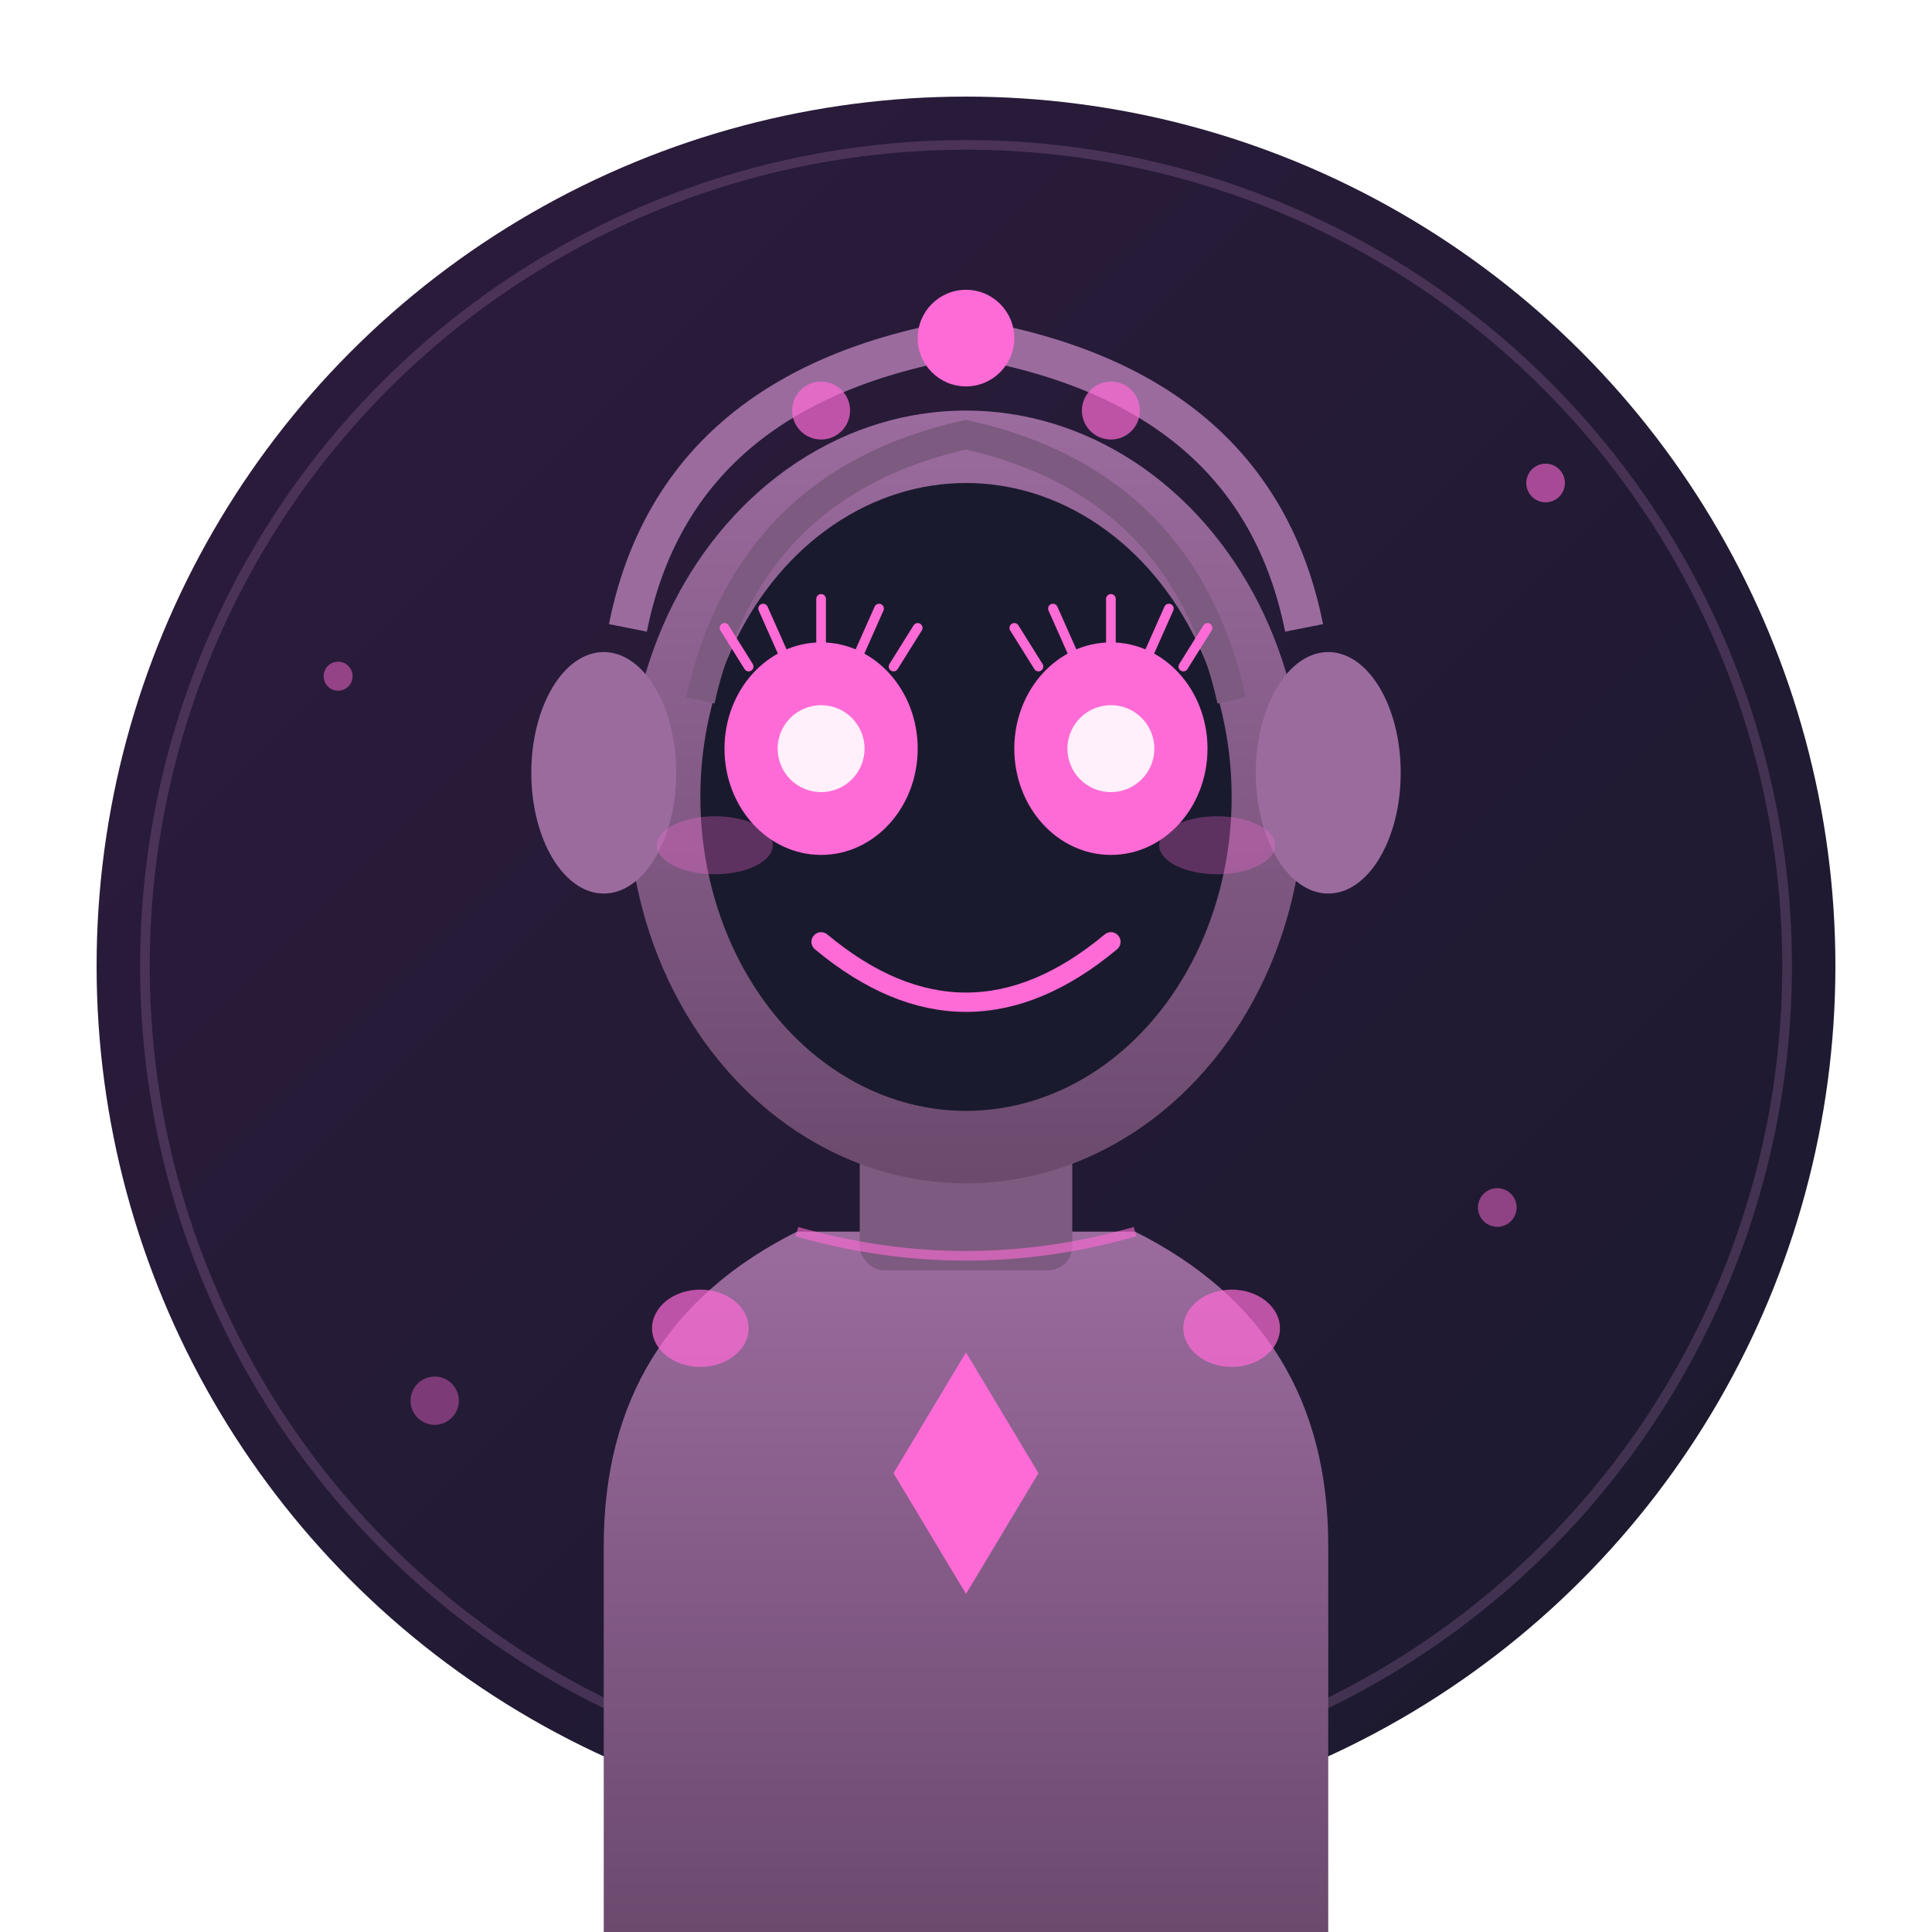 <svg xmlns="http://www.w3.org/2000/svg" viewBox="0 0 400 400" width="400" height="400">
  <defs>
    <!-- Gradient for background -->
    <linearGradient id="bgGradientFemale" x1="0%" y1="0%" x2="100%" y2="100%">
      <stop offset="0%" style="stop-color:#2d1b3d"/>
      <stop offset="100%" style="stop-color:#1a1a2e"/>
    </linearGradient>
    
    <!-- Gradient for robot body -->
    <linearGradient id="bodyGradientFemale" x1="0%" y1="0%" x2="0%" y2="100%">
      <stop offset="0%" style="stop-color:#9b6b9e"/>
      <stop offset="100%" style="stop-color:#6b4a6e"/>
    </linearGradient>
    
    <!-- Glow effect -->
    <filter id="glowFemale" x="-50%" y="-50%" width="200%" height="200%">
      <feGaussianBlur stdDeviation="3" result="coloredBlur"/>
      <feMerge>
        <feMergeNode in="coloredBlur"/>
        <feMergeNode in="SourceGraphic"/>
      </feMerge>
    </filter>
    
    <!-- Shadow -->
    <filter id="shadowFemale" x="-20%" y="-20%" width="140%" height="140%">
      <feDropShadow dx="0" dy="4" stdDeviation="8" flood-opacity="0.3"/>
    </filter>
  </defs>
  
  <!-- Background circle -->
  <circle cx="200" cy="200" r="180" fill="url(#bgGradientFemale)"/>
  
  <!-- Decorative ring -->
  <circle cx="200" cy="200" r="170" fill="none" stroke="#9b6b9e" stroke-width="2" opacity="0.3"/>
  
  <!-- Robot Body/Shoulders -->
  <path d="M125 320 Q125 275 165 255 L235 255 Q275 275 275 320 L275 400 L125 400 Z" 
        fill="url(#bodyGradientFemale)" filter="url(#shadowFemale)"/>
  
  <!-- Neck -->
  <rect x="178" y="235" width="44" height="28" rx="5" fill="#7d5a80"/>
  
  <!-- Head - more rounded/oval shape -->
  <ellipse cx="200" cy="165" rx="70" ry="80" fill="url(#bodyGradientFemale)" filter="url(#shadowFemale)"/>
  
  <!-- Face plate - rounded -->
  <ellipse cx="200" cy="165" rx="55" ry="65" fill="#1a1a2e"/>
  
  <!-- Hair/Top decoration -->
  <path d="M130 130 Q140 80 200 70 Q260 80 270 130" stroke="#9b6b9e" stroke-width="8" fill="none"/>
  <path d="M145 145 Q155 100 200 90 Q245 100 255 145" stroke="#7d5a80" stroke-width="6" fill="none"/>
  
  <!-- Side hair accents -->
  <ellipse cx="125" cy="160" rx="15" ry="25" fill="#9b6b9e"/>
  <ellipse cx="275" cy="160" rx="15" ry="25" fill="#9b6b9e"/>
  
  <!-- Eyes - larger, more expressive -->
  <g filter="url(#glowFemale)">
    <!-- Left eye -->
    <ellipse cx="170" cy="155" rx="20" ry="22" fill="#ff6bd6">
      <animate attributeName="ry" values="22;3;22" dur="4s" repeatCount="indefinite"/>
    </ellipse>
    <circle cx="170" cy="155" r="9" fill="#ffffff" opacity="0.9">
      <animate attributeName="r" values="9;1;9" dur="4s" repeatCount="indefinite"/>
    </circle>
    <!-- Eyelash effect -->
    <path d="M155 138 L150 130 M162 135 L158 126 M170 133 L170 124 M178 135 L182 126 M185 138 L190 130" 
          stroke="#ff6bd6" stroke-width="2" stroke-linecap="round"/>
    
    <!-- Right eye -->
    <ellipse cx="230" cy="155" rx="20" ry="22" fill="#ff6bd6">
      <animate attributeName="ry" values="22;3;22" dur="4s" repeatCount="indefinite"/>
    </ellipse>
    <circle cx="230" cy="155" r="9" fill="#ffffff" opacity="0.9">
      <animate attributeName="r" values="9;1;9" dur="4s" repeatCount="indefinite"/>
    </circle>
    <!-- Eyelash effect -->
    <path d="M215 138 L210 130 M222 135 L218 126 M230 133 L230 124 M238 135 L242 126 M245 138 L250 130" 
          stroke="#ff6bd6" stroke-width="2" stroke-linecap="round"/>
  </g>
  
  <!-- Smile - curved and friendly -->
  <path d="M170 195 Q200 220 230 195" stroke="#ff6bd6" stroke-width="4" fill="none" stroke-linecap="round" filter="url(#glowFemale)"/>
  
  <!-- Blush marks -->
  <ellipse cx="148" cy="175" rx="12" ry="6" fill="#ff6bd6" opacity="0.3"/>
  <ellipse cx="252" cy="175" rx="12" ry="6" fill="#ff6bd6" opacity="0.3"/>
  
  <!-- Top antenna/accessory -->
  <circle cx="200" cy="70" r="10" fill="#ff6bd6" filter="url(#glowFemale)">
    <animate attributeName="opacity" values="1;0.5;1" dur="2s" repeatCount="indefinite"/>
  </circle>
  <circle cx="170" cy="85" r="6" fill="#ff6bd6" opacity="0.7">
    <animate attributeName="opacity" values="0.7;0.3;0.7" dur="2.3s" repeatCount="indefinite"/>
  </circle>
  <circle cx="230" cy="85" r="6" fill="#ff6bd6" opacity="0.7">
    <animate attributeName="opacity" values="0.7;0.3;0.7" dur="2.3s" repeatCount="indefinite"/>
  </circle>
  
  <!-- Chest light/gem -->
  <polygon points="200,280 215,305 200,330 185,305" fill="#ff6bd6" filter="url(#glowFemale)">
    <animate attributeName="opacity" values="1;0.5;1" dur="1.5s" repeatCount="indefinite"/>
  </polygon>
  
  <!-- Shoulder accents -->
  <ellipse cx="145" cy="275" rx="10" ry="8" fill="#ff6bd6" opacity="0.7"/>
  <ellipse cx="255" cy="275" rx="10" ry="8" fill="#ff6bd6" opacity="0.7"/>
  
  <!-- Necklace accent -->
  <path d="M165 255 Q200 265 235 255" stroke="#ff6bd6" stroke-width="2" fill="none" opacity="0.6"/>
  
  <!-- Floating particles -->
  <circle cx="320" cy="100" r="4" fill="#ff6bd6" opacity="0.6">
    <animate attributeName="cy" values="100;80;100" dur="3s" repeatCount="indefinite"/>
    <animate attributeName="opacity" values="0.6;0.2;0.6" dur="3s" repeatCount="indefinite"/>
  </circle>
  <circle cx="70" cy="140" r="3" fill="#ff6bd6" opacity="0.5">
    <animate attributeName="cy" values="140;120;140" dur="2.5s" repeatCount="indefinite"/>
    <animate attributeName="opacity" values="0.5;0.1;0.5" dur="2.5s" repeatCount="indefinite"/>
  </circle>
  <circle cx="90" cy="290" r="5" fill="#ff6bd6" opacity="0.4">
    <animate attributeName="cy" values="290;270;290" dur="3.5s" repeatCount="indefinite"/>
  </circle>
  <circle cx="310" cy="250" r="4" fill="#ff6bd6" opacity="0.5">
    <animate attributeName="cy" values="250;235;250" dur="2.8s" repeatCount="indefinite"/>
  </circle>
</svg>

